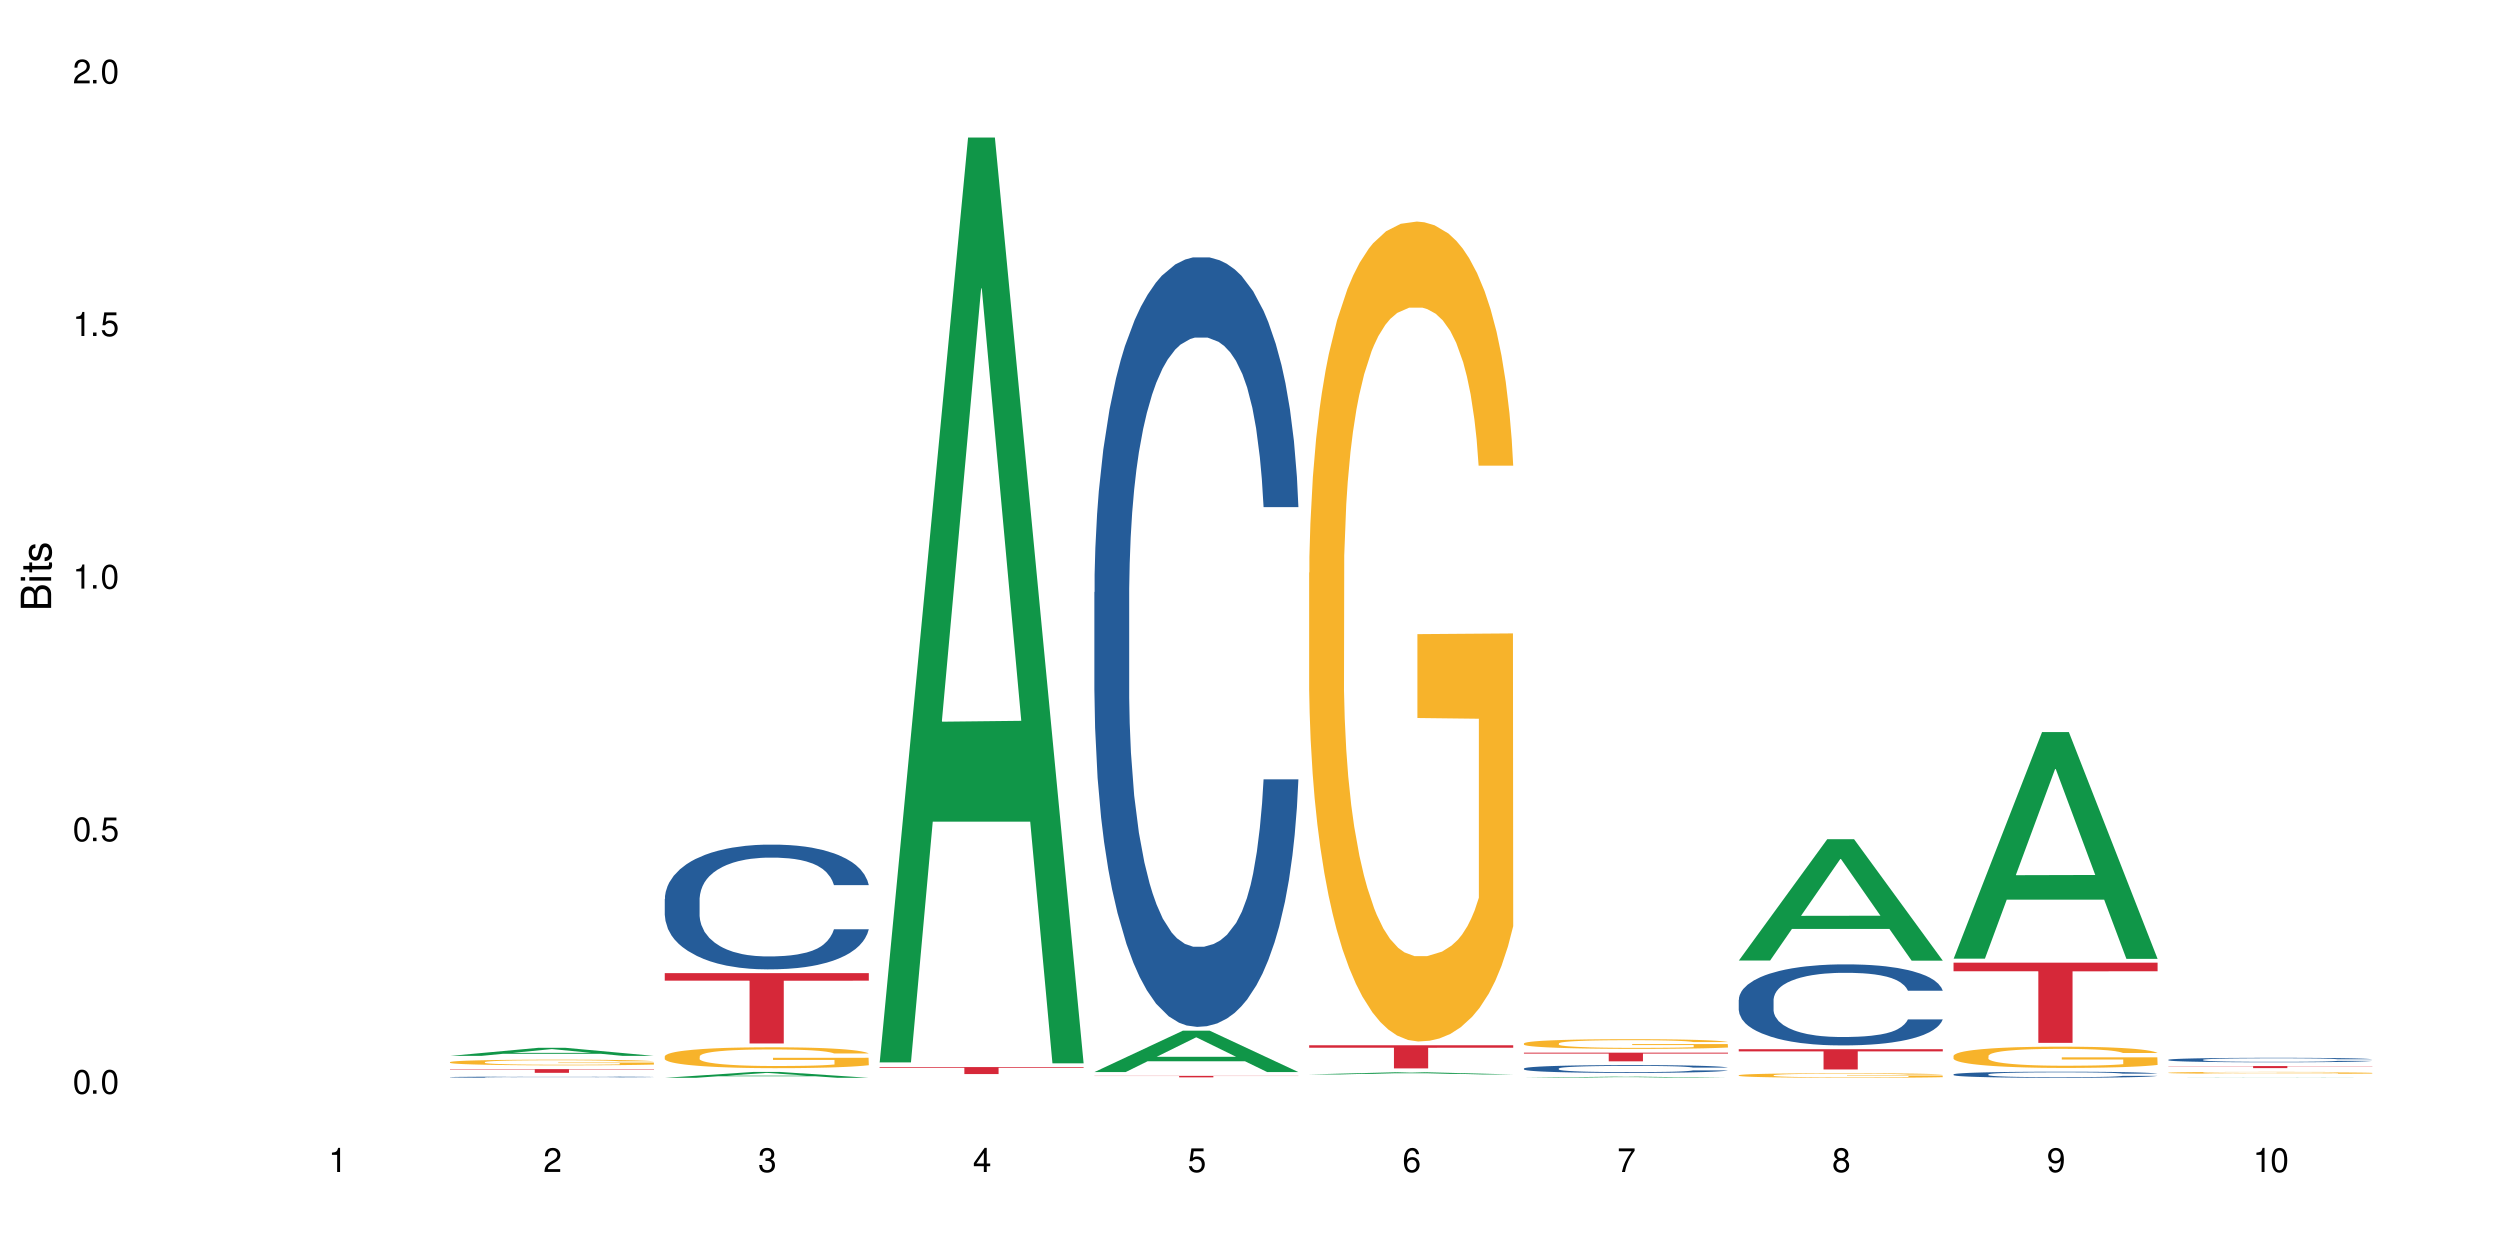 <?xml version="1.0" encoding="UTF-8"?>
<svg xmlns="http://www.w3.org/2000/svg" xmlns:xlink="http://www.w3.org/1999/xlink" width="720" height="360" viewBox="0 0 720 360">
<defs>
<g>
<g id="glyph-0-0">
</g>
<g id="glyph-0-1">
<path d="M 2.641 -6.938 C 2 -6.938 1.422 -6.656 1.078 -6.172 C 0.641 -5.562 0.406 -4.641 0.406 -3.359 C 0.406 -1.016 1.188 0.219 2.641 0.219 C 4.078 0.219 4.859 -1.016 4.859 -3.297 C 4.859 -4.641 4.656 -5.547 4.203 -6.172 C 3.844 -6.656 3.281 -6.938 2.641 -6.938 Z M 2.641 -6.188 C 3.547 -6.188 4 -5.25 4 -3.375 C 4 -1.406 3.562 -0.484 2.625 -0.484 C 1.734 -0.484 1.281 -1.438 1.281 -3.344 C 1.281 -5.25 1.734 -6.188 2.641 -6.188 Z M 2.641 -6.188 "/>
</g>
<g id="glyph-0-2">
<path d="M 1.828 -1 L 0.828 -1 L 0.828 0 L 1.828 0 Z M 1.828 -1 "/>
</g>
<g id="glyph-0-3">
<path d="M 4.562 -6.797 L 1.062 -6.797 L 0.547 -3.094 L 1.328 -3.094 C 1.719 -3.562 2.047 -3.734 2.578 -3.734 C 3.484 -3.734 4.062 -3.109 4.062 -2.094 C 4.062 -1.125 3.484 -0.531 2.578 -0.531 C 1.828 -0.531 1.375 -0.906 1.188 -1.672 L 0.328 -1.672 C 0.453 -1.109 0.547 -0.844 0.75 -0.594 C 1.125 -0.078 1.828 0.219 2.594 0.219 C 3.969 0.219 4.922 -0.781 4.922 -2.219 C 4.922 -3.562 4.031 -4.484 2.719 -4.484 C 2.25 -4.484 1.859 -4.359 1.469 -4.062 L 1.734 -5.969 L 4.562 -5.969 Z M 4.562 -6.797 "/>
</g>
<g id="glyph-0-4">
<path d="M 2.484 -4.938 L 2.484 0 L 3.328 0 L 3.328 -6.938 L 2.766 -6.938 C 2.469 -5.875 2.281 -5.734 0.984 -5.562 L 0.984 -4.938 Z M 2.484 -4.938 "/>
</g>
<g id="glyph-0-5">
<path d="M 4.859 -0.828 L 1.281 -0.828 C 1.359 -1.406 1.672 -1.781 2.5 -2.281 L 3.469 -2.828 C 4.406 -3.344 4.906 -4.062 4.906 -4.906 C 4.906 -5.484 4.672 -6.031 4.266 -6.406 C 3.859 -6.766 3.375 -6.938 2.719 -6.938 C 1.859 -6.938 1.219 -6.625 0.844 -6.031 C 0.609 -5.672 0.5 -5.234 0.484 -4.531 L 1.328 -4.531 C 1.359 -5.016 1.406 -5.281 1.531 -5.516 C 1.75 -5.938 2.188 -6.203 2.703 -6.203 C 3.469 -6.203 4.031 -5.641 4.031 -4.891 C 4.031 -4.344 3.719 -3.859 3.125 -3.516 L 2.234 -3 C 0.812 -2.172 0.406 -1.531 0.328 -0.016 L 4.859 -0.016 Z M 4.859 -0.828 "/>
</g>
<g id="glyph-0-6">
<path d="M 2.125 -3.188 L 2.578 -3.188 C 3.5 -3.188 3.984 -2.766 3.984 -1.922 C 3.984 -1.062 3.469 -0.531 2.594 -0.531 C 1.656 -0.531 1.203 -1 1.156 -2.016 L 0.312 -2.016 C 0.344 -1.453 0.438 -1.094 0.609 -0.781 C 0.953 -0.109 1.625 0.219 2.547 0.219 C 3.953 0.219 4.859 -0.625 4.859 -1.938 C 4.859 -2.828 4.516 -3.297 3.703 -3.594 C 4.344 -3.844 4.656 -4.328 4.656 -5.031 C 4.656 -6.219 3.875 -6.938 2.578 -6.938 C 1.203 -6.938 0.484 -6.172 0.453 -4.703 L 1.297 -4.703 C 1.312 -5.125 1.344 -5.359 1.453 -5.578 C 1.641 -5.969 2.062 -6.203 2.594 -6.203 C 3.344 -6.203 3.797 -5.75 3.797 -5 C 3.797 -4.516 3.609 -4.219 3.25 -4.047 C 3.016 -3.953 2.703 -3.922 2.125 -3.906 Z M 2.125 -3.188 "/>
</g>
<g id="glyph-0-7">
<path d="M 3.141 -1.672 L 3.141 0 L 3.984 0 L 3.984 -1.672 L 4.984 -1.672 L 4.984 -2.438 L 3.984 -2.438 L 3.984 -6.938 L 3.359 -6.938 L 0.266 -2.578 L 0.266 -1.672 Z M 3.141 -2.438 L 1 -2.438 L 3.141 -5.5 Z M 3.141 -2.438 "/>
</g>
<g id="glyph-0-8">
<path d="M 4.781 -5.125 C 4.609 -6.266 3.891 -6.938 2.844 -6.938 C 2.094 -6.938 1.422 -6.578 1.031 -5.953 C 0.594 -5.266 0.406 -4.422 0.406 -3.172 C 0.406 -2 0.578 -1.25 0.984 -0.641 C 1.359 -0.078 1.953 0.219 2.703 0.219 C 3.984 0.219 4.922 -0.75 4.922 -2.094 C 4.922 -3.375 4.062 -4.281 2.844 -4.281 C 2.172 -4.281 1.641 -4.031 1.281 -3.516 C 1.281 -5.234 1.828 -6.188 2.797 -6.188 C 3.391 -6.188 3.797 -5.797 3.938 -5.125 Z M 2.734 -3.531 C 3.547 -3.531 4.062 -2.953 4.062 -2.031 C 4.062 -1.156 3.484 -0.531 2.703 -0.531 C 1.922 -0.531 1.328 -1.188 1.328 -2.078 C 1.328 -2.938 1.906 -3.531 2.734 -3.531 Z M 2.734 -3.531 "/>
</g>
<g id="glyph-0-9">
<path d="M 4.984 -6.797 L 0.438 -6.797 L 0.438 -5.969 L 4.109 -5.969 C 2.5 -3.656 1.828 -2.234 1.328 0 L 2.219 0 C 2.594 -2.172 3.453 -4.047 4.984 -6.094 Z M 4.984 -6.797 "/>
</g>
<g id="glyph-0-10">
<path d="M 3.75 -3.656 C 4.469 -4.094 4.688 -4.438 4.688 -5.078 C 4.688 -6.172 3.844 -6.938 2.641 -6.938 C 1.438 -6.938 0.594 -6.172 0.594 -5.094 C 0.594 -4.438 0.812 -4.094 1.516 -3.656 C 0.734 -3.266 0.359 -2.703 0.359 -1.922 C 0.359 -0.656 1.281 0.219 2.641 0.219 C 3.984 0.219 4.922 -0.656 4.922 -1.922 C 4.922 -2.703 4.531 -3.266 3.75 -3.656 Z M 2.641 -6.188 C 3.359 -6.188 3.812 -5.75 3.812 -5.062 C 3.812 -4.406 3.344 -3.984 2.641 -3.984 C 1.922 -3.984 1.453 -4.406 1.453 -5.078 C 1.453 -5.75 1.922 -6.188 2.641 -6.188 Z M 2.641 -3.266 C 3.484 -3.266 4.062 -2.719 4.062 -1.906 C 4.062 -1.078 3.484 -0.531 2.625 -0.531 C 1.797 -0.531 1.219 -1.094 1.219 -1.906 C 1.219 -2.719 1.781 -3.266 2.641 -3.266 Z M 2.641 -3.266 "/>
</g>
<g id="glyph-0-11">
<path d="M 0.516 -1.578 C 0.672 -0.453 1.406 0.219 2.438 0.219 C 3.188 0.219 3.859 -0.141 4.266 -0.766 C 4.688 -1.453 4.891 -2.297 4.891 -3.547 C 4.891 -4.719 4.703 -5.453 4.312 -6.078 C 3.938 -6.641 3.344 -6.938 2.594 -6.938 C 1.297 -6.938 0.359 -5.969 0.359 -4.625 C 0.359 -3.344 1.234 -2.453 2.453 -2.453 C 3.094 -2.453 3.578 -2.672 4.016 -3.203 C 4 -1.484 3.469 -0.531 2.5 -0.531 C 1.906 -0.531 1.484 -0.906 1.359 -1.578 Z M 2.578 -6.203 C 3.375 -6.203 3.969 -5.531 3.969 -4.641 C 3.969 -3.797 3.391 -3.188 2.547 -3.188 C 1.734 -3.188 1.234 -3.766 1.234 -4.688 C 1.234 -5.562 1.797 -6.203 2.578 -6.203 Z M 2.578 -6.203 "/>
</g>
<g id="glyph-1-0">
</g>
<g id="glyph-1-1">
<path d="M 0 -0.953 L 0 -4.891 C 0 -5.719 -0.234 -6.344 -0.734 -6.797 C -1.188 -7.234 -1.812 -7.469 -2.5 -7.469 C -3.547 -7.469 -4.188 -7 -4.625 -5.875 C -4.984 -6.688 -5.625 -7.094 -6.531 -7.094 C -7.172 -7.094 -7.734 -6.859 -8.141 -6.391 C -8.562 -5.922 -8.75 -5.344 -8.75 -4.5 L -8.75 -0.953 Z M -4.984 -2.062 L -7.766 -2.062 L -7.766 -4.219 C -7.766 -4.844 -7.688 -5.203 -7.453 -5.5 C -7.219 -5.812 -6.859 -5.969 -6.375 -5.969 C -5.891 -5.969 -5.531 -5.812 -5.297 -5.5 C -5.062 -5.203 -4.984 -4.844 -4.984 -4.219 Z M -0.984 -2.062 L -4 -2.062 L -4 -4.781 C -4 -5.766 -3.438 -6.359 -2.484 -6.359 C -1.547 -6.359 -0.984 -5.766 -0.984 -4.781 Z M -0.984 -2.062 "/>
</g>
<g id="glyph-1-2">
<path d="M -6.281 -1.797 L -6.281 -0.797 L 0 -0.797 L 0 -1.797 Z M -8.75 -1.797 L -8.75 -0.797 L -7.484 -0.797 L -7.484 -1.797 Z M -8.75 -1.797 "/>
</g>
<g id="glyph-1-3">
<path d="M -6.281 -3.047 L -6.281 -2.016 L -8.016 -2.016 L -8.016 -1.016 L -6.281 -1.016 L -6.281 -0.172 L -5.469 -0.172 L -5.469 -1.016 L -0.719 -1.016 C -0.078 -1.016 0.281 -1.453 0.281 -2.234 C 0.281 -2.5 0.25 -2.719 0.188 -3.047 L -0.641 -3.047 C -0.609 -2.906 -0.594 -2.766 -0.594 -2.562 C -0.594 -2.141 -0.719 -2.016 -1.156 -2.016 L -5.469 -2.016 L -5.469 -3.047 Z M -6.281 -3.047 "/>
</g>
<g id="glyph-1-4">
<path d="M -4.531 -5.25 C -5.766 -5.25 -6.469 -4.422 -6.469 -2.969 C -6.469 -1.516 -5.719 -0.562 -4.547 -0.562 C -3.562 -0.562 -3.094 -1.062 -2.734 -2.562 L -2.516 -3.484 C -2.344 -4.188 -2.094 -4.469 -1.641 -4.469 C -1.047 -4.469 -0.641 -3.875 -0.641 -3 C -0.641 -2.453 -0.797 -2 -1.062 -1.75 C -1.25 -1.594 -1.422 -1.531 -1.875 -1.469 L -1.875 -0.406 C -0.422 -0.453 0.281 -1.266 0.281 -2.922 C 0.281 -4.5 -0.5 -5.516 -1.719 -5.516 C -2.656 -5.516 -3.172 -4.984 -3.469 -3.734 L -3.703 -2.766 C -3.891 -1.953 -4.156 -1.609 -4.594 -1.609 C -5.188 -1.609 -5.547 -2.125 -5.547 -2.938 C -5.547 -3.75 -5.203 -4.172 -4.531 -4.203 Z M -4.531 -5.25 "/>
</g>
</g>
</defs>
<rect x="-72" y="-36" width="864" height="432" fill="rgb(100%, 100%, 100%)" fill-opacity="1"/>
<path fill-rule="nonzero" fill="rgb(6.275%, 58.824%, 28.235%)" fill-opacity="1" d="M 129.594 304.094 L 129.656 304.094 L 155.082 301.766 L 162.805 301.766 L 188.359 304.098 L 179.383 304.098 L 172.977 303.488 L 144.91 303.488 L 138.633 304.094 L 129.594 304.094 L 147.613 303.234 L 170.402 303.234 L 159.039 302.145 L 158.914 302.145 L 158.789 302.148 L 147.547 303.234 L 147.613 303.234 Z M 129.594 304.094 "/>
<path fill-rule="nonzero" fill="rgb(14.51%, 36.078%, 60%)" fill-opacity="1" d="M 129.594 310.215 L 129.664 310.215 L 129.664 310.207 L 129.879 310.195 L 130.379 310.18 L 130.883 310.168 L 132.172 310.148 L 133.965 310.133 L 135.828 310.117 L 137.188 310.109 L 138.406 310.102 L 141.203 310.09 L 142.992 310.086 L 144.93 310.078 L 147.293 310.074 L 149.016 310.07 L 152.883 310.066 L 155.75 310.062 L 165.641 310.062 L 167.719 310.066 L 170.012 310.07 L 171.949 310.07 L 175.316 310.078 L 178.324 310.086 L 179.688 310.094 L 181.836 310.102 L 183.484 310.113 L 184.633 310.121 L 185.922 310.133 L 187.07 310.145 L 187.93 310.16 L 188.359 310.176 L 178.324 310.176 L 177.824 310.164 L 177.25 310.152 L 175.102 310.129 L 173.598 310.121 L 172.234 310.117 L 170.371 310.109 L 168.723 310.105 L 167.004 310.102 L 165.355 310.102 L 162.199 310.098 L 158.547 310.098 L 157.184 310.102 L 154.391 310.102 L 152.883 310.105 L 150.734 310.109 L 149.23 310.113 L 147.438 310.121 L 146.219 310.125 L 144.715 310.133 L 143.641 310.141 L 142.422 310.152 L 141.703 310.16 L 141.059 310.168 L 140.484 310.176 L 140.055 310.188 L 139.77 310.199 L 139.625 310.211 L 139.625 310.262 L 139.77 310.273 L 140.129 310.285 L 141.059 310.305 L 142.422 310.32 L 143.996 310.336 L 145.504 310.344 L 146.363 310.348 L 147.508 310.355 L 149.301 310.359 L 151.879 310.367 L 153.387 310.367 L 155.68 310.371 L 165.855 310.371 L 167.789 310.367 L 170.441 310.363 L 172.09 310.355 L 173.523 310.352 L 174.598 310.344 L 175.316 310.34 L 176.391 310.332 L 177.25 310.32 L 177.895 310.309 L 178.324 310.297 L 188.359 310.297 L 187.93 310.309 L 187.285 310.324 L 186.641 310.332 L 185.637 310.344 L 184.488 310.352 L 182.84 310.363 L 181.48 310.371 L 179.688 310.379 L 178.039 310.383 L 176.246 310.391 L 173.598 310.395 L 171.875 310.398 L 170.012 310.402 L 167.789 310.406 L 164.996 310.406 L 161.984 310.41 L 159.191 310.41 L 156.18 310.406 L 153.957 310.406 L 151.02 310.402 L 147.367 310.398 L 144.715 310.391 L 142.637 310.387 L 140.844 310.379 L 138.836 310.371 L 136.258 310.359 L 134.68 310.348 L 133.605 310.34 L 132.387 310.324 L 131.527 310.316 L 130.523 310.297 L 129.809 310.273 L 129.594 310.258 Z M 129.594 310.215 "/>
<path fill-rule="nonzero" fill="rgb(96.863%, 70.196%, 16.863%)" fill-opacity="1" d="M 129.594 305.883 L 129.664 305.883 L 129.664 305.852 L 129.949 305.785 L 130.668 305.691 L 131.598 305.617 L 132.602 305.559 L 133.246 305.527 L 134.32 305.48 L 135.254 305.449 L 137.617 305.383 L 140.629 305.32 L 142.277 305.293 L 144.141 305.266 L 146.793 305.238 L 148.012 305.227 L 151.738 305.203 L 155.965 305.188 L 160.625 305.184 L 162.773 305.188 L 165.711 305.191 L 169.727 305.207 L 172.02 305.223 L 173.812 305.238 L 175.676 305.258 L 177.969 305.289 L 180.117 305.324 L 181.836 305.359 L 183.559 305.402 L 184.992 305.453 L 186.211 305.504 L 187.285 305.566 L 187.93 305.617 L 188.359 305.672 L 178.398 305.672 L 177.824 305.617 L 177.18 305.578 L 176.105 305.527 L 175.031 305.492 L 173.953 305.465 L 171.949 305.426 L 170.227 305.402 L 168.078 305.383 L 166 305.367 L 163.633 305.359 L 162.199 305.355 L 158.402 305.355 L 154.961 305.367 L 152.957 305.379 L 151.523 305.391 L 149.516 305.414 L 148.297 305.43 L 147.582 305.441 L 145.43 305.488 L 143.996 305.531 L 143.207 305.559 L 142.207 305.602 L 141.488 305.645 L 140.699 305.703 L 140.27 305.746 L 139.695 305.848 L 139.625 306.117 L 139.84 306.172 L 140.27 306.234 L 140.844 306.289 L 141.703 306.344 L 142.562 306.387 L 144.07 306.445 L 145.359 306.484 L 146.363 306.512 L 148.297 306.551 L 149.086 306.562 L 150.949 306.59 L 152.883 306.613 L 155.25 306.629 L 157.039 306.637 L 159.906 306.645 L 163.562 306.645 L 167.863 306.637 L 170.586 306.625 L 172.449 306.613 L 173.668 306.602 L 175.172 306.586 L 176.246 306.57 L 177.25 306.555 L 178.469 306.531 L 178.469 306.172 L 160.766 306.172 L 160.766 306.004 L 188.289 306.004 L 188.359 306.586 L 186.855 306.625 L 184.992 306.664 L 183.199 306.695 L 181.336 306.719 L 178.684 306.75 L 176.535 306.766 L 173.238 306.789 L 170.227 306.801 L 167.074 306.809 L 164.277 306.812 L 160.984 306.816 L 158.043 306.812 L 154.891 306.805 L 152.383 306.793 L 150.09 306.777 L 147.797 306.758 L 144.93 306.727 L 143.066 306.699 L 141.129 306.668 L 139.195 306.633 L 137.477 306.594 L 136.328 306.562 L 135.184 306.523 L 133.965 306.48 L 132.816 306.43 L 131.957 306.383 L 131.168 306.332 L 130.594 306.281 L 130.023 306.215 L 129.734 306.16 L 129.594 306.117 Z M 129.594 305.883 "/>
<path fill-rule="nonzero" fill="rgb(83.922%, 15.686%, 22.353%)" fill-opacity="1" d="M 129.594 307.902 L 188.359 307.902 L 188.359 308.02 L 163.867 308.02 L 163.867 308.977 L 154.012 308.977 L 154.012 308.02 L 129.594 308.02 Z M 129.594 307.902 "/>
<path fill-rule="nonzero" fill="rgb(6.275%, 58.824%, 28.235%)" fill-opacity="1" d="M 191.453 310.406 L 191.516 310.406 L 216.945 308.723 L 224.668 308.723 L 250.219 310.41 L 241.242 310.41 L 234.84 309.969 L 206.773 309.969 L 200.492 310.406 L 191.453 310.406 L 209.473 309.785 L 232.266 309.785 L 220.898 308.996 L 220.773 308.996 L 220.648 309 L 209.41 309.785 L 209.473 309.785 Z M 191.453 310.406 "/>
<path fill-rule="nonzero" fill="rgb(14.51%, 36.078%, 60%)" fill-opacity="1" d="M 191.453 258.895 L 191.523 258.863 L 191.523 258.074 L 191.738 256.828 L 192.242 255.25 L 192.742 254.168 L 194.031 252.23 L 195.824 250.359 L 197.688 248.918 L 199.051 248.062 L 200.27 247.406 L 203.062 246.191 L 204.855 245.566 L 206.789 245.012 L 209.156 244.453 L 210.875 244.125 L 214.746 243.598 L 217.613 243.367 L 219.832 243.27 L 224.637 243.27 L 227.5 243.402 L 229.582 243.566 L 231.875 243.828 L 233.809 244.125 L 237.176 244.848 L 240.188 245.766 L 241.547 246.289 L 243.699 247.309 L 245.348 248.293 L 246.492 249.145 L 247.785 250.359 L 248.93 251.84 L 249.789 253.512 L 250.219 254.922 L 240.188 254.922 L 239.684 253.609 L 239.113 252.594 L 238.035 251.246 L 236.961 250.297 L 235.457 249.344 L 234.094 248.719 L 232.23 248.098 L 230.582 247.703 L 228.863 247.406 L 227.215 247.211 L 224.062 247.012 L 220.406 247.012 L 219.043 247.078 L 216.25 247.34 L 214.746 247.57 L 212.594 248.031 L 211.09 248.457 L 209.297 249.113 L 208.078 249.672 L 206.574 250.523 L 205.5 251.281 L 204.281 252.363 L 203.566 253.184 L 202.918 254.102 L 202.348 255.188 L 201.918 256.336 L 201.629 257.551 L 201.484 258.73 L 201.484 263.82 L 201.629 265 L 201.988 266.379 L 202.918 268.383 L 204.281 270.121 L 205.859 271.5 L 207.363 272.484 L 208.223 272.945 L 209.371 273.469 L 211.16 274.125 L 213.742 274.781 L 215.246 275.047 L 217.539 275.309 L 219.906 275.438 L 223.059 275.438 L 225.852 275.309 L 227.715 275.145 L 229.652 274.883 L 232.305 274.324 L 233.953 273.797 L 235.387 273.176 L 236.461 272.551 L 237.176 272.023 L 238.254 271.008 L 239.113 269.891 L 239.758 268.742 L 240.188 267.625 L 250.219 267.625 L 249.789 268.941 L 249.145 270.219 L 248.5 271.172 L 247.496 272.32 L 246.352 273.34 L 244.703 274.488 L 243.34 275.242 L 241.547 276.062 L 239.898 276.688 L 238.109 277.246 L 235.457 277.902 L 233.738 278.23 L 231.875 278.523 L 229.652 278.789 L 226.855 279.016 L 223.848 279.148 L 221.051 279.18 L 218.043 279.117 L 215.82 278.984 L 212.883 278.688 L 209.227 278.098 L 206.574 277.473 L 204.496 276.852 L 202.703 276.195 L 200.699 275.309 L 198.117 273.863 L 196.543 272.746 L 195.465 271.828 L 194.246 270.547 L 193.387 269.398 L 192.383 267.562 L 191.668 265.23 L 191.453 263.426 Z M 191.453 258.895 "/>
<path fill-rule="nonzero" fill="rgb(96.863%, 70.196%, 16.863%)" fill-opacity="1" d="M 191.453 304.191 L 191.523 304.188 L 191.523 304.078 L 191.812 303.832 L 192.527 303.488 L 193.461 303.211 L 194.461 302.988 L 195.109 302.875 L 196.184 302.707 L 197.113 302.59 L 199.48 302.34 L 202.488 302.109 L 204.137 302.012 L 206 301.918 L 208.652 301.812 L 209.871 301.773 L 213.598 301.688 L 217.828 301.633 L 222.484 301.613 L 224.637 301.621 L 227.574 301.645 L 231.586 301.703 L 233.879 301.758 L 235.672 301.812 L 237.535 301.883 L 239.828 301.996 L 241.98 302.125 L 243.699 302.258 L 245.418 302.422 L 246.852 302.598 L 248.07 302.793 L 249.145 303.023 L 249.789 303.215 L 250.219 303.406 L 240.258 303.406 L 239.684 303.215 L 239.039 303.066 L 237.965 302.887 L 236.891 302.754 L 235.816 302.648 L 233.809 302.504 L 232.09 302.418 L 229.938 302.34 L 227.859 302.293 L 225.496 302.258 L 224.062 302.246 L 220.262 302.246 L 216.824 302.285 L 214.816 302.328 L 213.383 302.375 L 211.375 302.457 L 210.156 302.523 L 209.441 302.566 L 207.293 302.738 L 205.859 302.891 L 205.07 302.996 L 204.066 303.16 L 203.348 303.309 L 202.562 303.527 L 202.133 303.691 L 201.559 304.066 L 201.484 305.055 L 201.703 305.266 L 202.133 305.488 L 202.703 305.688 L 203.566 305.898 L 204.426 306.055 L 205.93 306.27 L 207.219 306.414 L 208.223 306.508 L 210.156 306.656 L 210.945 306.703 L 212.809 306.805 L 214.746 306.879 L 217.109 306.945 L 218.902 306.98 L 221.77 307.008 L 225.422 307.008 L 229.723 306.973 L 232.445 306.93 L 234.309 306.887 L 235.527 306.848 L 237.035 306.785 L 238.109 306.73 L 239.113 306.672 L 240.332 306.578 L 240.332 305.266 L 222.629 305.258 L 222.629 304.645 L 250.148 304.637 L 250.219 306.785 L 248.715 306.934 L 246.852 307.078 L 245.059 307.188 L 243.195 307.281 L 240.547 307.387 L 238.395 307.453 L 235.098 307.527 L 232.09 307.578 L 228.934 307.613 L 226.141 307.629 L 222.844 307.633 L 219.906 307.621 L 216.75 307.59 L 214.242 307.547 L 211.949 307.492 L 209.656 307.418 L 206.789 307.305 L 204.926 307.211 L 202.992 307.094 L 201.055 306.957 L 199.336 306.809 L 198.191 306.695 L 197.043 306.562 L 195.824 306.398 L 194.68 306.211 L 193.816 306.039 L 193.031 305.848 L 192.457 305.664 L 191.883 305.418 L 191.598 305.219 L 191.453 305.051 Z M 191.453 304.191 "/>
<path fill-rule="nonzero" fill="rgb(83.922%, 15.686%, 22.353%)" fill-opacity="1" d="M 191.453 280.27 L 250.219 280.27 L 250.219 282.438 L 225.727 282.457 L 225.727 300.527 L 215.875 300.527 L 215.875 282.477 L 215.73 282.438 L 191.453 282.438 Z M 191.453 280.27 "/>
<path fill-rule="nonzero" fill="rgb(6.275%, 58.824%, 28.235%)" fill-opacity="1" d="M 253.312 305.98 L 253.375 305.73 L 278.805 39.613 L 286.527 39.613 L 312.082 306.234 L 303.102 306.234 L 296.699 236.637 L 268.633 236.637 L 262.355 305.98 L 253.312 305.98 L 271.332 207.848 L 294.125 207.594 L 282.762 83.172 L 282.633 82.922 L 282.508 83.672 L 271.27 207.594 L 271.332 207.848 Z M 253.312 305.98 "/>
<path fill-rule="nonzero" fill="rgb(83.922%, 15.686%, 22.353%)" fill-opacity="1" d="M 253.312 307.32 L 312.082 307.32 L 312.082 307.535 L 287.59 307.535 L 287.59 309.328 L 277.734 309.328 L 277.734 307.539 L 277.594 307.535 L 253.312 307.535 Z M 253.312 307.32 "/>
<path fill-rule="nonzero" fill="rgb(6.275%, 58.824%, 28.235%)" fill-opacity="1" d="M 315.176 308.75 L 315.238 308.738 L 340.664 296.836 L 348.387 296.836 L 373.941 308.762 L 364.965 308.762 L 358.559 305.648 L 330.496 305.648 L 324.215 308.75 L 315.176 308.75 L 333.195 304.359 L 355.984 304.352 L 344.621 298.785 L 344.496 298.773 L 344.371 298.809 L 333.133 304.352 L 333.195 304.359 Z M 315.176 308.75 "/>
<path fill-rule="nonzero" fill="rgb(14.51%, 36.078%, 60%)" fill-opacity="1" d="M 315.176 170.559 L 315.246 170.355 L 315.246 165.496 L 315.461 157.797 L 315.961 148.074 L 316.465 141.387 L 317.754 129.438 L 319.547 117.891 L 321.41 108.977 L 322.77 103.711 L 323.988 99.656 L 326.785 92.164 L 328.578 88.312 L 330.512 84.871 L 332.875 81.426 L 334.598 79.402 L 338.465 76.16 L 341.332 74.742 L 343.555 74.133 L 348.355 74.133 L 351.223 74.945 L 353.301 75.957 L 355.594 77.578 L 357.531 79.402 L 360.898 83.855 L 363.91 89.531 L 365.27 92.77 L 367.422 99.051 L 369.07 105.129 L 370.215 110.395 L 371.504 117.891 L 372.652 127.004 L 373.512 137.336 L 373.941 146.047 L 363.91 146.047 L 363.406 137.945 L 362.832 131.664 L 361.758 123.359 L 360.684 117.484 L 359.18 111.609 L 357.816 107.762 L 355.953 103.914 L 354.305 101.48 L 352.586 99.656 L 350.938 98.441 L 347.785 97.227 L 344.129 97.227 L 342.766 97.633 L 339.973 99.254 L 338.465 100.672 L 336.316 103.508 L 334.812 106.141 L 333.02 110.191 L 331.801 113.637 L 330.297 118.902 L 329.223 123.562 L 328.004 130.246 L 327.285 135.312 L 326.641 140.984 L 326.066 147.668 L 325.637 154.758 L 325.352 162.254 L 325.207 169.547 L 325.207 200.945 L 325.352 208.238 L 325.711 216.746 L 326.641 229.102 L 328.004 239.84 L 329.578 248.348 L 331.086 254.426 L 331.945 257.262 L 333.09 260.5 L 334.883 264.555 L 337.465 268.605 L 338.969 270.227 L 341.262 271.848 L 343.625 272.656 L 346.781 272.656 L 349.574 271.848 L 351.438 270.832 L 353.375 269.211 L 356.023 265.77 L 357.672 262.527 L 359.105 258.68 L 360.184 254.828 L 360.898 251.59 L 361.973 245.309 L 362.832 238.422 L 363.48 231.332 L 363.91 224.445 L 373.941 224.445 L 373.512 232.547 L 372.867 240.445 L 372.223 246.32 L 371.219 253.41 L 370.07 259.691 L 368.422 266.781 L 367.062 271.441 L 365.27 276.504 L 363.621 280.355 L 361.832 283.797 L 359.18 287.848 L 357.457 289.875 L 355.594 291.699 L 353.375 293.32 L 350.578 294.738 L 347.57 295.547 L 344.773 295.75 L 341.762 295.344 L 339.543 294.535 L 336.602 292.711 L 332.949 289.066 L 330.297 285.215 L 328.219 281.367 L 326.426 277.316 L 324.418 271.848 L 321.84 262.934 L 320.262 256.047 L 319.188 250.371 L 317.969 242.473 L 317.109 235.383 L 316.105 224.039 L 315.391 209.656 L 315.176 198.516 Z M 315.176 170.559 "/>
<path fill-rule="nonzero" fill="rgb(83.922%, 15.686%, 22.353%)" fill-opacity="1" d="M 315.176 309.848 L 373.941 309.848 L 373.941 309.895 L 349.449 309.895 L 349.449 310.277 L 339.594 310.277 L 339.594 309.895 L 315.176 309.895 Z M 315.176 309.848 "/>
<path fill-rule="nonzero" fill="rgb(6.275%, 58.824%, 28.235%)" fill-opacity="1" d="M 377.035 309.441 L 377.098 309.438 L 402.527 308.797 L 410.25 308.797 L 435.805 309.441 L 426.824 309.441 L 420.422 309.273 L 392.355 309.273 L 386.078 309.441 L 377.035 309.441 L 395.055 309.203 L 417.848 309.203 L 406.48 308.902 L 406.23 308.902 L 394.992 309.203 L 395.055 309.203 Z M 377.035 309.441 "/>
<path fill-rule="nonzero" fill="rgb(96.863%, 70.196%, 16.863%)" fill-opacity="1" d="M 377.035 164.949 L 377.105 164.734 L 377.105 160.418 L 377.395 150.715 L 378.109 137.344 L 379.043 126.344 L 380.047 117.719 L 380.691 113.191 L 381.766 106.723 L 382.695 101.977 L 385.062 92.273 L 388.07 83.215 L 389.719 79.332 L 391.582 75.668 L 394.234 71.57 L 395.453 70.059 L 399.18 66.609 L 403.41 64.453 L 408.066 63.805 L 410.219 64.02 L 413.156 64.883 L 417.168 67.258 L 419.461 69.414 L 421.254 71.57 L 423.117 74.371 L 425.41 78.688 L 427.562 83.863 L 429.281 89.039 L 431 95.508 L 432.434 102.406 L 433.652 109.957 L 434.727 119.012 L 435.375 126.562 L 435.805 134.109 L 425.84 134.109 L 425.27 126.562 L 424.621 120.738 L 423.547 113.621 L 422.473 108.445 L 421.398 104.348 L 419.391 98.742 L 417.672 95.293 L 415.52 92.273 L 413.441 90.332 L 411.078 89.039 L 409.645 88.605 L 405.848 88.605 L 402.406 90.117 L 400.398 91.84 L 398.965 93.566 L 396.961 96.801 L 395.742 99.391 L 395.023 101.113 L 392.875 107.801 L 391.441 113.836 L 390.652 117.934 L 389.648 124.406 L 388.934 130.227 L 388.145 138.855 L 387.715 145.324 L 387.141 159.988 L 387.07 198.805 L 387.285 207 L 387.715 215.844 L 388.289 223.605 L 389.148 231.801 L 390.008 238.055 L 391.512 246.465 L 392.801 252.074 L 393.805 255.738 L 395.742 261.562 L 396.527 263.504 L 398.391 267.383 L 400.328 270.402 L 402.691 272.992 L 404.484 274.285 L 407.352 275.363 L 411.008 275.363 L 415.305 274.07 L 418.031 272.344 L 419.895 270.621 L 421.109 269.109 L 422.617 266.738 L 423.691 264.582 L 424.695 262.207 L 425.914 258.543 L 425.914 207 L 408.211 206.785 L 408.211 182.633 L 435.73 182.418 L 435.805 266.738 L 434.297 272.559 L 432.434 278.168 L 430.645 282.48 L 428.781 286.148 L 426.129 290.246 L 423.977 292.832 L 420.68 295.852 L 417.672 297.793 L 414.52 299.086 L 411.723 299.734 L 408.426 299.949 L 405.488 299.516 L 402.336 298.223 L 399.824 296.5 L 397.531 294.34 L 395.238 291.539 L 392.371 287.008 L 390.508 283.344 L 388.574 278.812 L 386.641 273.422 L 384.918 267.602 L 383.773 263.07 L 382.625 257.895 L 381.406 251.426 L 380.262 244.094 L 379.398 237.41 L 378.613 229.859 L 378.039 222.742 L 377.465 213.039 L 377.18 205.277 L 377.035 198.59 Z M 377.035 164.949 "/>
<path fill-rule="nonzero" fill="rgb(83.922%, 15.686%, 22.353%)" fill-opacity="1" d="M 377.035 301.035 L 435.805 301.035 L 435.805 301.75 L 411.312 301.758 L 411.312 307.707 L 401.457 307.707 L 401.457 301.762 L 401.312 301.75 L 377.035 301.75 Z M 377.035 301.035 "/>
<path fill-rule="nonzero" fill="rgb(6.275%, 58.824%, 28.235%)" fill-opacity="1" d="M 438.895 310.41 L 438.957 310.406 L 464.387 310.082 L 472.109 310.082 L 497.664 310.41 L 488.688 310.41 L 482.281 310.324 L 454.215 310.324 L 447.938 310.41 L 438.895 310.41 L 456.914 310.289 L 479.707 310.289 L 468.344 310.137 L 468.09 310.137 L 456.852 310.289 L 456.914 310.289 Z M 438.895 310.41 "/>
<path fill-rule="nonzero" fill="rgb(14.51%, 36.078%, 60%)" fill-opacity="1" d="M 438.895 307.723 L 438.969 307.723 L 438.969 307.672 L 439.184 307.594 L 439.684 307.496 L 440.188 307.426 L 441.477 307.305 L 443.27 307.188 L 445.133 307.098 L 446.492 307.043 L 447.711 307.004 L 450.508 306.926 L 452.297 306.887 L 454.234 306.852 L 456.598 306.816 L 458.316 306.797 L 462.188 306.766 L 465.055 306.75 L 467.277 306.746 L 472.078 306.746 L 474.945 306.754 L 477.023 306.762 L 479.316 306.777 L 481.254 306.797 L 484.621 306.844 L 487.629 306.902 L 488.992 306.934 L 491.141 306.996 L 492.789 307.059 L 493.938 307.113 L 495.227 307.188 L 496.375 307.281 L 497.234 307.387 L 497.664 307.477 L 487.629 307.477 L 487.129 307.391 L 486.555 307.328 L 485.48 307.246 L 484.406 307.184 L 482.898 307.125 L 481.539 307.086 L 479.676 307.047 L 478.027 307.023 L 476.309 307.004 L 474.66 306.992 L 471.504 306.98 L 467.852 306.98 L 466.488 306.984 L 463.691 307 L 462.188 307.016 L 460.039 307.043 L 458.535 307.07 L 456.742 307.109 L 455.523 307.145 L 454.02 307.199 L 452.941 307.246 L 451.727 307.312 L 451.008 307.367 L 450.363 307.422 L 449.789 307.492 L 449.359 307.562 L 449.074 307.641 L 448.93 307.715 L 448.93 308.031 L 449.074 308.105 L 449.43 308.191 L 450.363 308.32 L 451.727 308.426 L 453.301 308.516 L 454.805 308.574 L 455.668 308.605 L 456.812 308.637 L 458.605 308.68 L 461.184 308.719 L 462.691 308.738 L 464.984 308.754 L 467.348 308.762 L 470.5 308.762 L 473.297 308.754 L 475.16 308.742 L 477.094 308.727 L 479.746 308.691 L 481.395 308.66 L 482.828 308.617 L 483.902 308.578 L 484.621 308.547 L 485.695 308.484 L 486.555 308.414 L 487.199 308.34 L 487.629 308.27 L 497.664 308.27 L 497.234 308.355 L 496.59 308.434 L 495.945 308.492 L 494.941 308.566 L 493.793 308.629 L 492.145 308.703 L 490.785 308.75 L 488.992 308.801 L 487.344 308.84 L 485.551 308.875 L 482.898 308.914 L 481.18 308.938 L 479.316 308.953 L 477.094 308.973 L 474.301 308.984 L 471.289 308.992 L 468.496 308.996 L 465.484 308.992 L 463.262 308.984 L 460.324 308.965 L 456.668 308.93 L 454.02 308.891 L 451.941 308.852 L 450.148 308.809 L 448.141 308.754 L 445.562 308.664 L 443.984 308.594 L 442.91 308.535 L 441.691 308.453 L 440.832 308.383 L 439.828 308.266 L 439.109 308.121 L 438.895 308.008 Z M 438.895 307.723 "/>
<path fill-rule="nonzero" fill="rgb(96.863%, 70.196%, 16.863%)" fill-opacity="1" d="M 438.895 300.48 L 438.969 300.477 L 438.969 300.426 L 439.254 300.312 L 439.973 300.152 L 440.902 300.023 L 441.906 299.922 L 442.551 299.867 L 443.625 299.789 L 444.559 299.734 L 446.922 299.621 L 449.934 299.512 L 451.582 299.469 L 453.445 299.422 L 456.098 299.375 L 457.316 299.355 L 461.043 299.316 L 465.27 299.289 L 469.93 299.285 L 472.078 299.285 L 475.016 299.297 L 479.031 299.324 L 481.324 299.352 L 483.117 299.375 L 484.98 299.41 L 487.273 299.461 L 489.422 299.52 L 491.141 299.582 L 492.863 299.656 L 494.297 299.738 L 495.516 299.828 L 496.59 299.938 L 497.234 300.023 L 497.664 300.113 L 487.703 300.113 L 487.129 300.023 L 486.484 299.957 L 485.41 299.871 L 484.332 299.812 L 483.258 299.762 L 481.254 299.695 L 479.531 299.656 L 477.383 299.621 L 475.305 299.598 L 472.938 299.582 L 471.504 299.578 L 467.707 299.578 L 464.266 299.594 L 462.262 299.613 L 460.828 299.637 L 458.82 299.672 L 457.602 299.703 L 456.887 299.723 L 454.734 299.805 L 453.301 299.875 L 452.512 299.922 L 451.512 300 L 450.793 300.07 L 450.004 300.172 L 449.574 300.246 L 449 300.422 L 448.93 300.879 L 449.145 300.977 L 449.574 301.082 L 450.148 301.172 L 451.008 301.27 L 451.867 301.344 L 453.375 301.441 L 454.664 301.508 L 455.668 301.551 L 457.602 301.621 L 458.391 301.645 L 460.254 301.691 L 462.188 301.727 L 464.555 301.758 L 466.344 301.773 L 469.211 301.785 L 472.867 301.785 L 477.168 301.77 L 479.891 301.75 L 481.754 301.73 L 482.973 301.711 L 484.477 301.684 L 485.551 301.656 L 486.555 301.629 L 487.773 301.586 L 487.773 300.977 L 470.07 300.973 L 470.07 300.688 L 497.594 300.688 L 497.664 301.684 L 496.16 301.75 L 494.297 301.816 L 492.504 301.867 L 490.641 301.914 L 487.988 301.961 L 485.84 301.992 L 482.543 302.027 L 479.531 302.051 L 476.379 302.066 L 473.582 302.074 L 470.285 302.074 L 467.348 302.07 L 464.195 302.055 L 461.688 302.035 L 459.395 302.008 L 457.102 301.977 L 454.234 301.922 L 452.371 301.879 L 450.434 301.824 L 448.5 301.762 L 446.781 301.691 L 445.633 301.641 L 444.484 301.578 L 443.27 301.5 L 442.121 301.414 L 441.262 301.336 L 440.473 301.246 L 439.898 301.164 L 439.328 301.047 L 439.039 300.957 L 438.895 300.875 Z M 438.895 300.48 "/>
<path fill-rule="nonzero" fill="rgb(83.922%, 15.686%, 22.353%)" fill-opacity="1" d="M 438.895 303.164 L 497.664 303.164 L 497.664 303.43 L 473.172 303.434 L 473.172 305.656 L 463.316 305.656 L 463.316 303.434 L 463.176 303.43 L 438.895 303.43 Z M 438.895 303.164 "/>
<path fill-rule="nonzero" fill="rgb(6.275%, 58.824%, 28.235%)" fill-opacity="1" d="M 500.758 276.633 L 500.82 276.602 L 526.25 241.691 L 533.973 241.691 L 559.523 276.668 L 550.547 276.668 L 544.141 267.535 L 516.078 267.535 L 509.797 276.633 L 500.758 276.633 L 518.777 263.762 L 541.566 263.727 L 530.203 247.406 L 530.078 247.371 L 529.953 247.473 L 518.715 263.727 L 518.777 263.762 Z M 500.758 276.633 "/>
<path fill-rule="nonzero" fill="rgb(14.51%, 36.078%, 60%)" fill-opacity="1" d="M 500.758 287.906 L 500.828 287.883 L 500.828 287.371 L 501.043 286.562 L 501.547 285.539 L 502.047 284.832 L 503.336 283.574 L 505.129 282.359 L 506.992 281.422 L 508.355 280.867 L 509.57 280.441 L 512.367 279.652 L 514.16 279.246 L 516.094 278.883 L 518.461 278.523 L 520.18 278.309 L 524.051 277.969 L 526.914 277.816 L 529.137 277.754 L 533.938 277.754 L 536.805 277.84 L 538.883 277.945 L 541.18 278.117 L 543.113 278.309 L 546.48 278.777 L 549.492 279.375 L 550.852 279.715 L 553.004 280.379 L 554.652 281.016 L 555.797 281.57 L 557.09 282.359 L 558.234 283.32 L 559.094 284.406 L 559.523 285.324 L 549.492 285.324 L 548.988 284.473 L 548.418 283.809 L 547.34 282.938 L 546.266 282.316 L 544.762 281.699 L 543.398 281.293 L 541.535 280.891 L 539.887 280.633 L 538.168 280.441 L 536.52 280.312 L 533.367 280.184 L 529.711 280.184 L 528.348 280.227 L 525.555 280.398 L 524.051 280.547 L 521.898 280.848 L 520.395 281.125 L 518.602 281.551 L 517.383 281.914 L 515.879 282.469 L 514.805 282.957 L 513.586 283.66 L 512.867 284.195 L 512.223 284.793 L 511.652 285.496 L 511.219 286.242 L 510.934 287.031 L 510.789 287.797 L 510.789 291.102 L 510.934 291.871 L 511.293 292.766 L 512.223 294.066 L 513.586 295.199 L 515.164 296.094 L 516.668 296.734 L 517.527 297.031 L 518.676 297.371 L 520.465 297.801 L 523.047 298.227 L 524.551 298.395 L 526.844 298.566 L 529.211 298.652 L 532.363 298.652 L 535.156 298.566 L 537.02 298.461 L 538.957 298.289 L 541.609 297.926 L 543.258 297.586 L 544.691 297.18 L 545.766 296.777 L 546.48 296.434 L 547.555 295.773 L 548.418 295.047 L 549.062 294.301 L 549.492 293.578 L 559.523 293.578 L 559.094 294.43 L 558.449 295.262 L 557.805 295.879 L 556.801 296.625 L 555.656 297.289 L 554.008 298.035 L 552.645 298.523 L 550.852 299.059 L 549.203 299.461 L 547.414 299.824 L 544.762 300.25 L 543.043 300.465 L 541.18 300.656 L 538.957 300.828 L 536.16 300.977 L 533.152 301.062 L 530.355 301.082 L 527.348 301.039 L 525.125 300.957 L 522.188 300.762 L 518.531 300.379 L 515.879 299.973 L 513.801 299.57 L 512.008 299.145 L 510.004 298.566 L 507.422 297.629 L 505.844 296.902 L 504.77 296.305 L 503.551 295.477 L 502.691 294.73 L 501.688 293.535 L 500.973 292.02 L 500.758 290.848 Z M 500.758 287.906 "/>
<path fill-rule="nonzero" fill="rgb(96.863%, 70.196%, 16.863%)" fill-opacity="1" d="M 500.758 309.66 L 500.828 309.656 L 500.828 309.633 L 501.117 309.578 L 501.832 309.504 L 502.766 309.445 L 503.766 309.398 L 504.414 309.371 L 505.488 309.336 L 506.418 309.309 L 508.785 309.254 L 511.793 309.203 L 513.441 309.184 L 515.305 309.164 L 517.957 309.141 L 519.176 309.133 L 522.902 309.113 L 527.133 309.102 L 531.789 309.098 L 533.938 309.098 L 536.879 309.102 L 540.891 309.117 L 543.184 309.129 L 544.977 309.141 L 546.84 309.156 L 549.133 309.18 L 551.281 309.207 L 553.004 309.238 L 554.723 309.273 L 556.156 309.312 L 557.375 309.352 L 558.449 309.402 L 559.094 309.445 L 559.523 309.488 L 549.562 309.488 L 548.988 309.445 L 548.344 309.414 L 547.27 309.375 L 546.195 309.344 L 545.121 309.324 L 543.113 309.293 L 541.395 309.273 L 539.242 309.254 L 537.164 309.246 L 534.801 309.238 L 533.367 309.234 L 529.566 309.234 L 526.129 309.242 L 524.121 309.254 L 522.688 309.262 L 520.68 309.281 L 519.461 309.293 L 518.746 309.305 L 516.598 309.34 L 515.164 309.375 L 514.375 309.398 L 513.371 309.434 L 512.652 309.465 L 511.867 309.516 L 511.438 309.551 L 510.863 309.633 L 510.789 309.848 L 511.004 309.891 L 511.438 309.941 L 512.008 309.984 L 512.867 310.031 L 513.73 310.066 L 515.234 310.113 L 516.523 310.145 L 517.527 310.164 L 519.461 310.195 L 520.25 310.207 L 522.113 310.227 L 524.051 310.246 L 526.414 310.258 L 528.207 310.266 L 531.074 310.273 L 534.727 310.273 L 539.027 310.266 L 541.75 310.254 L 543.613 310.246 L 544.832 310.238 L 546.34 310.223 L 547.414 310.211 L 548.418 310.199 L 549.633 310.18 L 549.633 309.891 L 531.934 309.891 L 531.934 309.758 L 559.453 309.758 L 559.523 310.223 L 558.02 310.258 L 556.156 310.289 L 554.363 310.312 L 552.5 310.332 L 549.852 310.355 L 547.699 310.371 L 544.402 310.387 L 541.395 310.398 L 538.238 310.402 L 535.445 310.406 L 532.148 310.41 L 529.211 310.406 L 526.055 310.398 L 523.547 310.391 L 521.254 310.379 L 518.961 310.363 L 516.094 310.336 L 514.23 310.316 L 512.297 310.293 L 510.359 310.262 L 508.641 310.23 L 507.492 310.203 L 506.348 310.176 L 505.129 310.141 L 503.98 310.098 L 503.121 310.062 L 502.332 310.02 L 501.762 309.98 L 501.188 309.926 L 500.902 309.883 L 500.758 309.848 Z M 500.758 309.66 "/>
<path fill-rule="nonzero" fill="rgb(83.922%, 15.686%, 22.353%)" fill-opacity="1" d="M 500.758 302.172 L 559.523 302.172 L 559.523 302.797 L 535.031 302.801 L 535.031 308.008 L 525.18 308.008 L 525.18 302.809 L 525.035 302.797 L 500.758 302.797 Z M 500.758 302.172 "/>
<path fill-rule="nonzero" fill="rgb(6.275%, 58.824%, 28.235%)" fill-opacity="1" d="M 562.617 276.098 L 562.68 276.039 L 588.109 210.836 L 595.832 210.836 L 621.387 276.16 L 612.406 276.16 L 606.004 259.109 L 577.938 259.109 L 571.66 276.098 L 562.617 276.098 L 580.637 252.055 L 603.43 251.992 L 592.066 221.508 L 591.938 221.445 L 591.812 221.629 L 580.574 251.992 L 580.637 252.055 Z M 562.617 276.098 "/>
<path fill-rule="nonzero" fill="rgb(14.51%, 36.078%, 60%)" fill-opacity="1" d="M 562.617 309.414 L 562.691 309.414 L 562.691 309.375 L 562.906 309.312 L 563.406 309.238 L 563.906 309.184 L 565.199 309.09 L 566.988 308.996 L 568.852 308.926 L 570.215 308.887 L 571.434 308.852 L 574.227 308.793 L 576.02 308.762 L 577.953 308.734 L 580.32 308.707 L 582.039 308.691 L 585.91 308.668 L 588.777 308.656 L 591 308.652 L 595.801 308.652 L 598.668 308.656 L 600.746 308.664 L 603.039 308.68 L 604.973 308.691 L 608.344 308.727 L 611.352 308.773 L 612.715 308.797 L 614.863 308.848 L 616.512 308.898 L 617.66 308.938 L 618.949 308.996 L 620.098 309.07 L 620.957 309.152 L 621.387 309.223 L 611.352 309.223 L 610.852 309.156 L 610.277 309.105 L 609.203 309.043 L 608.129 308.996 L 606.621 308.949 L 605.262 308.918 L 603.398 308.887 L 601.75 308.867 L 600.027 308.852 L 598.379 308.844 L 595.227 308.832 L 591.57 308.832 L 590.211 308.836 L 587.414 308.852 L 585.91 308.859 L 583.762 308.883 L 582.254 308.906 L 580.465 308.938 L 579.246 308.965 L 577.738 309.004 L 576.664 309.043 L 575.445 309.098 L 574.73 309.137 L 574.086 309.18 L 573.512 309.234 L 573.082 309.289 L 572.793 309.352 L 572.652 309.406 L 572.652 309.656 L 572.793 309.715 L 573.152 309.781 L 574.086 309.879 L 575.445 309.965 L 577.023 310.031 L 578.527 310.082 L 579.387 310.102 L 580.535 310.129 L 582.328 310.16 L 584.906 310.195 L 586.41 310.207 L 588.707 310.219 L 591.07 310.227 L 594.223 310.227 L 597.02 310.219 L 598.883 310.211 L 600.816 310.199 L 603.469 310.172 L 605.117 310.145 L 606.551 310.113 L 607.625 310.086 L 608.344 310.059 L 609.418 310.008 L 610.277 309.953 L 610.922 309.898 L 611.352 309.844 L 621.387 309.844 L 620.957 309.906 L 620.312 309.969 L 619.664 310.016 L 618.664 310.074 L 617.516 310.121 L 615.867 310.18 L 614.504 310.215 L 612.715 310.258 L 611.066 310.285 L 609.273 310.312 L 606.621 310.348 L 604.902 310.363 L 603.039 310.375 L 600.816 310.391 L 598.023 310.402 L 595.012 310.406 L 592.219 310.41 L 589.207 310.406 L 586.984 310.398 L 584.047 310.383 L 580.391 310.355 L 577.738 310.324 L 575.66 310.293 L 573.871 310.262 L 571.863 310.219 L 569.281 310.148 L 567.707 310.094 L 566.633 310.047 L 565.414 309.984 L 564.555 309.93 L 563.551 309.84 L 562.832 309.727 L 562.617 309.637 Z M 562.617 309.414 "/>
<path fill-rule="nonzero" fill="rgb(96.863%, 70.196%, 16.863%)" fill-opacity="1" d="M 562.617 304.062 L 562.691 304.055 L 562.691 303.945 L 562.977 303.691 L 563.691 303.344 L 564.625 303.059 L 565.629 302.836 L 566.273 302.719 L 567.348 302.551 L 568.281 302.426 L 570.645 302.176 L 573.656 301.941 L 575.305 301.84 L 577.168 301.746 L 579.816 301.637 L 581.035 301.598 L 584.762 301.512 L 588.992 301.453 L 593.648 301.438 L 595.801 301.441 L 598.738 301.465 L 602.754 301.527 L 605.047 301.582 L 606.836 301.637 L 608.699 301.711 L 610.992 301.824 L 613.145 301.957 L 614.863 302.09 L 616.586 302.258 L 618.016 302.438 L 619.234 302.633 L 620.312 302.871 L 620.957 303.066 L 621.387 303.262 L 611.426 303.262 L 610.852 303.066 L 610.207 302.914 L 609.129 302.73 L 608.055 302.594 L 606.98 302.488 L 604.973 302.344 L 603.254 302.254 L 601.105 302.176 L 599.023 302.125 L 596.66 302.09 L 595.227 302.082 L 591.43 302.082 L 587.988 302.121 L 585.98 302.164 L 584.547 302.211 L 582.543 302.293 L 581.324 302.359 L 580.605 302.406 L 578.457 302.578 L 577.023 302.734 L 576.234 302.84 L 575.23 303.008 L 574.516 303.16 L 573.727 303.383 L 573.297 303.551 L 572.723 303.934 L 572.652 304.938 L 572.867 305.152 L 573.297 305.383 L 573.871 305.582 L 574.73 305.797 L 575.59 305.957 L 577.094 306.176 L 578.387 306.32 L 579.387 306.418 L 581.324 306.566 L 582.113 306.617 L 583.977 306.719 L 585.91 306.797 L 588.273 306.863 L 590.066 306.898 L 592.934 306.926 L 596.59 306.926 L 600.891 306.891 L 603.613 306.848 L 605.477 306.801 L 606.695 306.762 L 608.199 306.703 L 609.273 306.645 L 610.277 306.586 L 611.496 306.488 L 611.496 305.152 L 593.793 305.145 L 593.793 304.52 L 621.312 304.516 L 621.387 306.703 L 619.879 306.852 L 618.016 306.996 L 616.227 307.109 L 614.363 307.203 L 611.711 307.312 L 609.559 307.379 L 606.266 307.457 L 603.254 307.508 L 600.102 307.539 L 597.305 307.559 L 594.008 307.562 L 591.07 307.551 L 587.918 307.52 L 585.41 307.473 L 583.113 307.418 L 580.82 307.344 L 577.953 307.227 L 576.09 307.133 L 574.156 307.016 L 572.223 306.875 L 570.5 306.723 L 569.355 306.605 L 568.207 306.473 L 566.988 306.305 L 565.844 306.113 L 564.984 305.941 L 564.195 305.746 L 563.621 305.559 L 563.047 305.309 L 562.762 305.105 L 562.617 304.934 Z M 562.617 304.062 "/>
<path fill-rule="nonzero" fill="rgb(83.922%, 15.686%, 22.353%)" fill-opacity="1" d="M 562.617 277.25 L 621.387 277.25 L 621.387 279.723 L 596.895 279.742 L 596.895 300.352 L 587.039 300.352 L 587.039 279.766 L 586.895 279.723 L 562.617 279.723 Z M 562.617 277.25 "/>
<path fill-rule="nonzero" fill="rgb(6.275%, 58.824%, 28.235%)" fill-opacity="1" d="M 624.48 310.41 L 624.543 310.41 L 649.969 310.348 L 657.691 310.348 L 683.246 310.41 L 674.27 310.41 L 667.863 310.395 L 639.797 310.395 L 633.52 310.41 L 624.48 310.41 L 642.5 310.387 L 665.289 310.387 L 653.926 310.359 L 653.676 310.359 L 642.438 310.387 L 642.5 310.387 Z M 624.48 310.41 "/>
<path fill-rule="nonzero" fill="rgb(14.51%, 36.078%, 60%)" fill-opacity="1" d="M 624.48 305.211 L 624.551 305.211 L 624.551 305.184 L 624.766 305.137 L 625.266 305.082 L 625.77 305.043 L 627.059 304.973 L 628.852 304.902 L 630.715 304.852 L 632.074 304.82 L 633.293 304.797 L 636.09 304.754 L 637.879 304.73 L 639.816 304.711 L 642.18 304.691 L 643.902 304.68 L 647.77 304.66 L 650.637 304.652 L 652.859 304.648 L 657.66 304.648 L 660.527 304.652 L 662.605 304.66 L 664.898 304.668 L 666.836 304.68 L 670.203 304.707 L 673.215 304.738 L 674.574 304.758 L 676.727 304.793 L 678.375 304.828 L 679.52 304.859 L 680.809 304.902 L 681.957 304.957 L 682.816 305.02 L 683.246 305.07 L 673.215 305.07 L 672.711 305.02 L 672.137 304.984 L 671.062 304.938 L 669.988 304.902 L 668.484 304.867 L 667.121 304.844 L 665.258 304.824 L 663.609 304.809 L 661.891 304.797 L 660.242 304.789 L 657.086 304.785 L 652.07 304.785 L 649.277 304.797 L 647.77 304.805 L 645.621 304.82 L 644.117 304.836 L 642.324 304.859 L 641.105 304.879 L 639.602 304.91 L 638.527 304.938 L 637.309 304.977 L 636.59 305.004 L 635.945 305.039 L 635.371 305.078 L 634.941 305.121 L 634.656 305.164 L 634.512 305.207 L 634.512 305.387 L 634.656 305.43 L 635.016 305.48 L 635.945 305.551 L 637.309 305.617 L 638.883 305.664 L 640.391 305.699 L 641.25 305.719 L 642.395 305.734 L 644.188 305.758 L 646.766 305.781 L 648.273 305.793 L 650.566 305.801 L 652.93 305.805 L 656.086 305.805 L 658.879 305.801 L 660.742 305.797 L 662.68 305.785 L 665.328 305.766 L 666.977 305.746 L 668.41 305.727 L 669.488 305.703 L 670.203 305.684 L 671.277 305.648 L 672.137 305.605 L 672.781 305.566 L 673.215 305.527 L 683.246 305.527 L 682.816 305.574 L 682.172 305.617 L 681.527 305.652 L 680.523 305.695 L 679.375 305.73 L 677.727 305.773 L 676.367 305.801 L 674.574 305.828 L 672.926 305.852 L 671.133 305.871 L 668.484 305.895 L 666.762 305.906 L 664.898 305.918 L 662.68 305.926 L 659.883 305.934 L 656.871 305.941 L 654.078 305.941 L 651.066 305.938 L 648.848 305.934 L 645.906 305.922 L 642.254 305.902 L 639.602 305.879 L 637.523 305.855 L 635.73 305.832 L 633.723 305.801 L 631.145 305.75 L 629.566 305.711 L 628.492 305.676 L 627.273 305.629 L 626.414 305.59 L 625.41 305.523 L 624.695 305.438 L 624.48 305.375 Z M 624.48 305.211 "/>
<path fill-rule="nonzero" fill="rgb(96.863%, 70.196%, 16.863%)" fill-opacity="1" d="M 624.48 308.945 L 624.551 308.945 L 624.551 308.934 L 624.836 308.91 L 625.555 308.879 L 626.484 308.852 L 627.488 308.832 L 628.133 308.82 L 629.207 308.809 L 630.141 308.797 L 632.504 308.773 L 635.516 308.75 L 637.164 308.742 L 639.027 308.734 L 641.68 308.723 L 642.898 308.719 L 646.625 308.711 L 650.852 308.707 L 660.598 308.707 L 664.613 308.715 L 666.906 308.719 L 668.699 308.723 L 670.562 308.73 L 672.855 308.742 L 675.004 308.754 L 676.727 308.766 L 678.445 308.781 L 679.879 308.797 L 681.098 308.812 L 682.172 308.836 L 682.816 308.855 L 683.246 308.871 L 673.285 308.871 L 672.711 308.855 L 672.066 308.84 L 670.992 308.824 L 669.918 308.812 L 668.84 308.801 L 666.836 308.789 L 665.113 308.781 L 662.965 308.773 L 660.887 308.77 L 658.52 308.766 L 653.289 308.766 L 649.848 308.77 L 647.844 308.773 L 646.41 308.777 L 644.402 308.785 L 643.184 308.789 L 642.469 308.793 L 640.316 308.809 L 638.883 308.824 L 638.098 308.832 L 637.094 308.848 L 636.375 308.863 L 635.586 308.883 L 635.156 308.898 L 634.586 308.934 L 634.512 309.023 L 634.727 309.043 L 635.156 309.062 L 635.73 309.082 L 636.59 309.102 L 637.449 309.117 L 638.957 309.137 L 640.246 309.148 L 641.25 309.156 L 643.184 309.172 L 643.973 309.176 L 645.836 309.184 L 647.77 309.191 L 650.137 309.199 L 651.926 309.203 L 658.449 309.203 L 662.75 309.199 L 665.473 309.195 L 667.336 309.191 L 668.555 309.188 L 670.059 309.184 L 671.133 309.18 L 672.137 309.172 L 673.355 309.164 L 673.355 309.043 L 655.656 309.043 L 655.656 308.984 L 683.176 308.984 L 683.246 309.184 L 681.742 309.199 L 679.879 309.211 L 678.086 309.223 L 676.223 309.23 L 673.57 309.238 L 671.422 309.246 L 668.125 309.254 L 665.113 309.258 L 661.961 309.262 L 652.93 309.262 L 649.777 309.258 L 647.27 309.254 L 644.977 309.25 L 642.684 309.242 L 639.816 309.23 L 637.953 309.223 L 636.016 309.211 L 634.082 309.199 L 632.363 309.188 L 631.215 309.176 L 630.07 309.164 L 628.852 309.148 L 627.703 309.129 L 626.844 309.113 L 626.055 309.098 L 625.48 309.082 L 624.91 309.059 L 624.621 309.039 L 624.48 309.023 Z M 624.48 308.945 "/>
<path fill-rule="nonzero" fill="rgb(83.922%, 15.686%, 22.353%)" fill-opacity="1" d="M 624.48 307.027 L 683.246 307.027 L 683.246 307.094 L 658.754 307.094 L 658.754 307.617 L 648.898 307.617 L 648.898 307.094 L 624.48 307.094 Z M 624.48 307.027 "/>
<g fill="rgb(0%, 0%, 0%)" fill-opacity="1">
<use xlink:href="#glyph-0-1" x="20.965" y="314.993"/>
<use xlink:href="#glyph-0-2" x="25.965" y="314.993"/>
<use xlink:href="#glyph-0-1" x="28.965" y="314.993"/>
</g>
<g fill="rgb(0%, 0%, 0%)" fill-opacity="1">
<use xlink:href="#glyph-0-1" x="20.965" y="242.251"/>
<use xlink:href="#glyph-0-2" x="25.965" y="242.251"/>
<use xlink:href="#glyph-0-3" x="28.965" y="242.251"/>
</g>
<g fill="rgb(0%, 0%, 0%)" fill-opacity="1">
<use xlink:href="#glyph-0-4" x="20.965" y="169.509"/>
<use xlink:href="#glyph-0-2" x="25.965" y="169.509"/>
<use xlink:href="#glyph-0-1" x="28.965" y="169.509"/>
</g>
<g fill="rgb(0%, 0%, 0%)" fill-opacity="1">
<use xlink:href="#glyph-0-4" x="20.965" y="96.767"/>
<use xlink:href="#glyph-0-2" x="25.965" y="96.767"/>
<use xlink:href="#glyph-0-3" x="28.965" y="96.767"/>
</g>
<g fill="rgb(0%, 0%, 0%)" fill-opacity="1">
<use xlink:href="#glyph-0-5" x="20.965" y="24.024"/>
<use xlink:href="#glyph-0-2" x="25.965" y="24.024"/>
<use xlink:href="#glyph-0-1" x="28.965" y="24.024"/>
</g>
<g fill="rgb(0%, 0%, 0%)" fill-opacity="1">
<use xlink:href="#glyph-0-4" x="94.613" y="337.532"/>
</g>
<g fill="rgb(0%, 0%, 0%)" fill-opacity="1">
<use xlink:href="#glyph-0-5" x="156.477" y="337.532"/>
</g>
<g fill="rgb(0%, 0%, 0%)" fill-opacity="1">
<use xlink:href="#glyph-0-6" x="218.336" y="337.532"/>
</g>
<g fill="rgb(0%, 0%, 0%)" fill-opacity="1">
<use xlink:href="#glyph-0-7" x="280.199" y="337.532"/>
</g>
<g fill="rgb(0%, 0%, 0%)" fill-opacity="1">
<use xlink:href="#glyph-0-3" x="342.059" y="337.532"/>
</g>
<g fill="rgb(0%, 0%, 0%)" fill-opacity="1">
<use xlink:href="#glyph-0-8" x="403.918" y="337.532"/>
</g>
<g fill="rgb(0%, 0%, 0%)" fill-opacity="1">
<use xlink:href="#glyph-0-9" x="465.781" y="337.532"/>
</g>
<g fill="rgb(0%, 0%, 0%)" fill-opacity="1">
<use xlink:href="#glyph-0-10" x="527.641" y="337.532"/>
</g>
<g fill="rgb(0%, 0%, 0%)" fill-opacity="1">
<use xlink:href="#glyph-0-11" x="589.5" y="337.532"/>
</g>
<g fill="rgb(0%, 0%, 0%)" fill-opacity="1">
<use xlink:href="#glyph-0-4" x="648.863" y="337.532"/>
<use xlink:href="#glyph-0-1" x="653.863" y="337.532"/>
</g>
<g fill="rgb(0%, 0%, 0%)" fill-opacity="1">
<use xlink:href="#glyph-1-1" x="14.725" y="176.012"/>
<use xlink:href="#glyph-1-2" x="14.725" y="168.012"/>
<use xlink:href="#glyph-1-3" x="14.725" y="165.012"/>
<use xlink:href="#glyph-1-4" x="14.725" y="162.012"/>
</g>
</svg>
